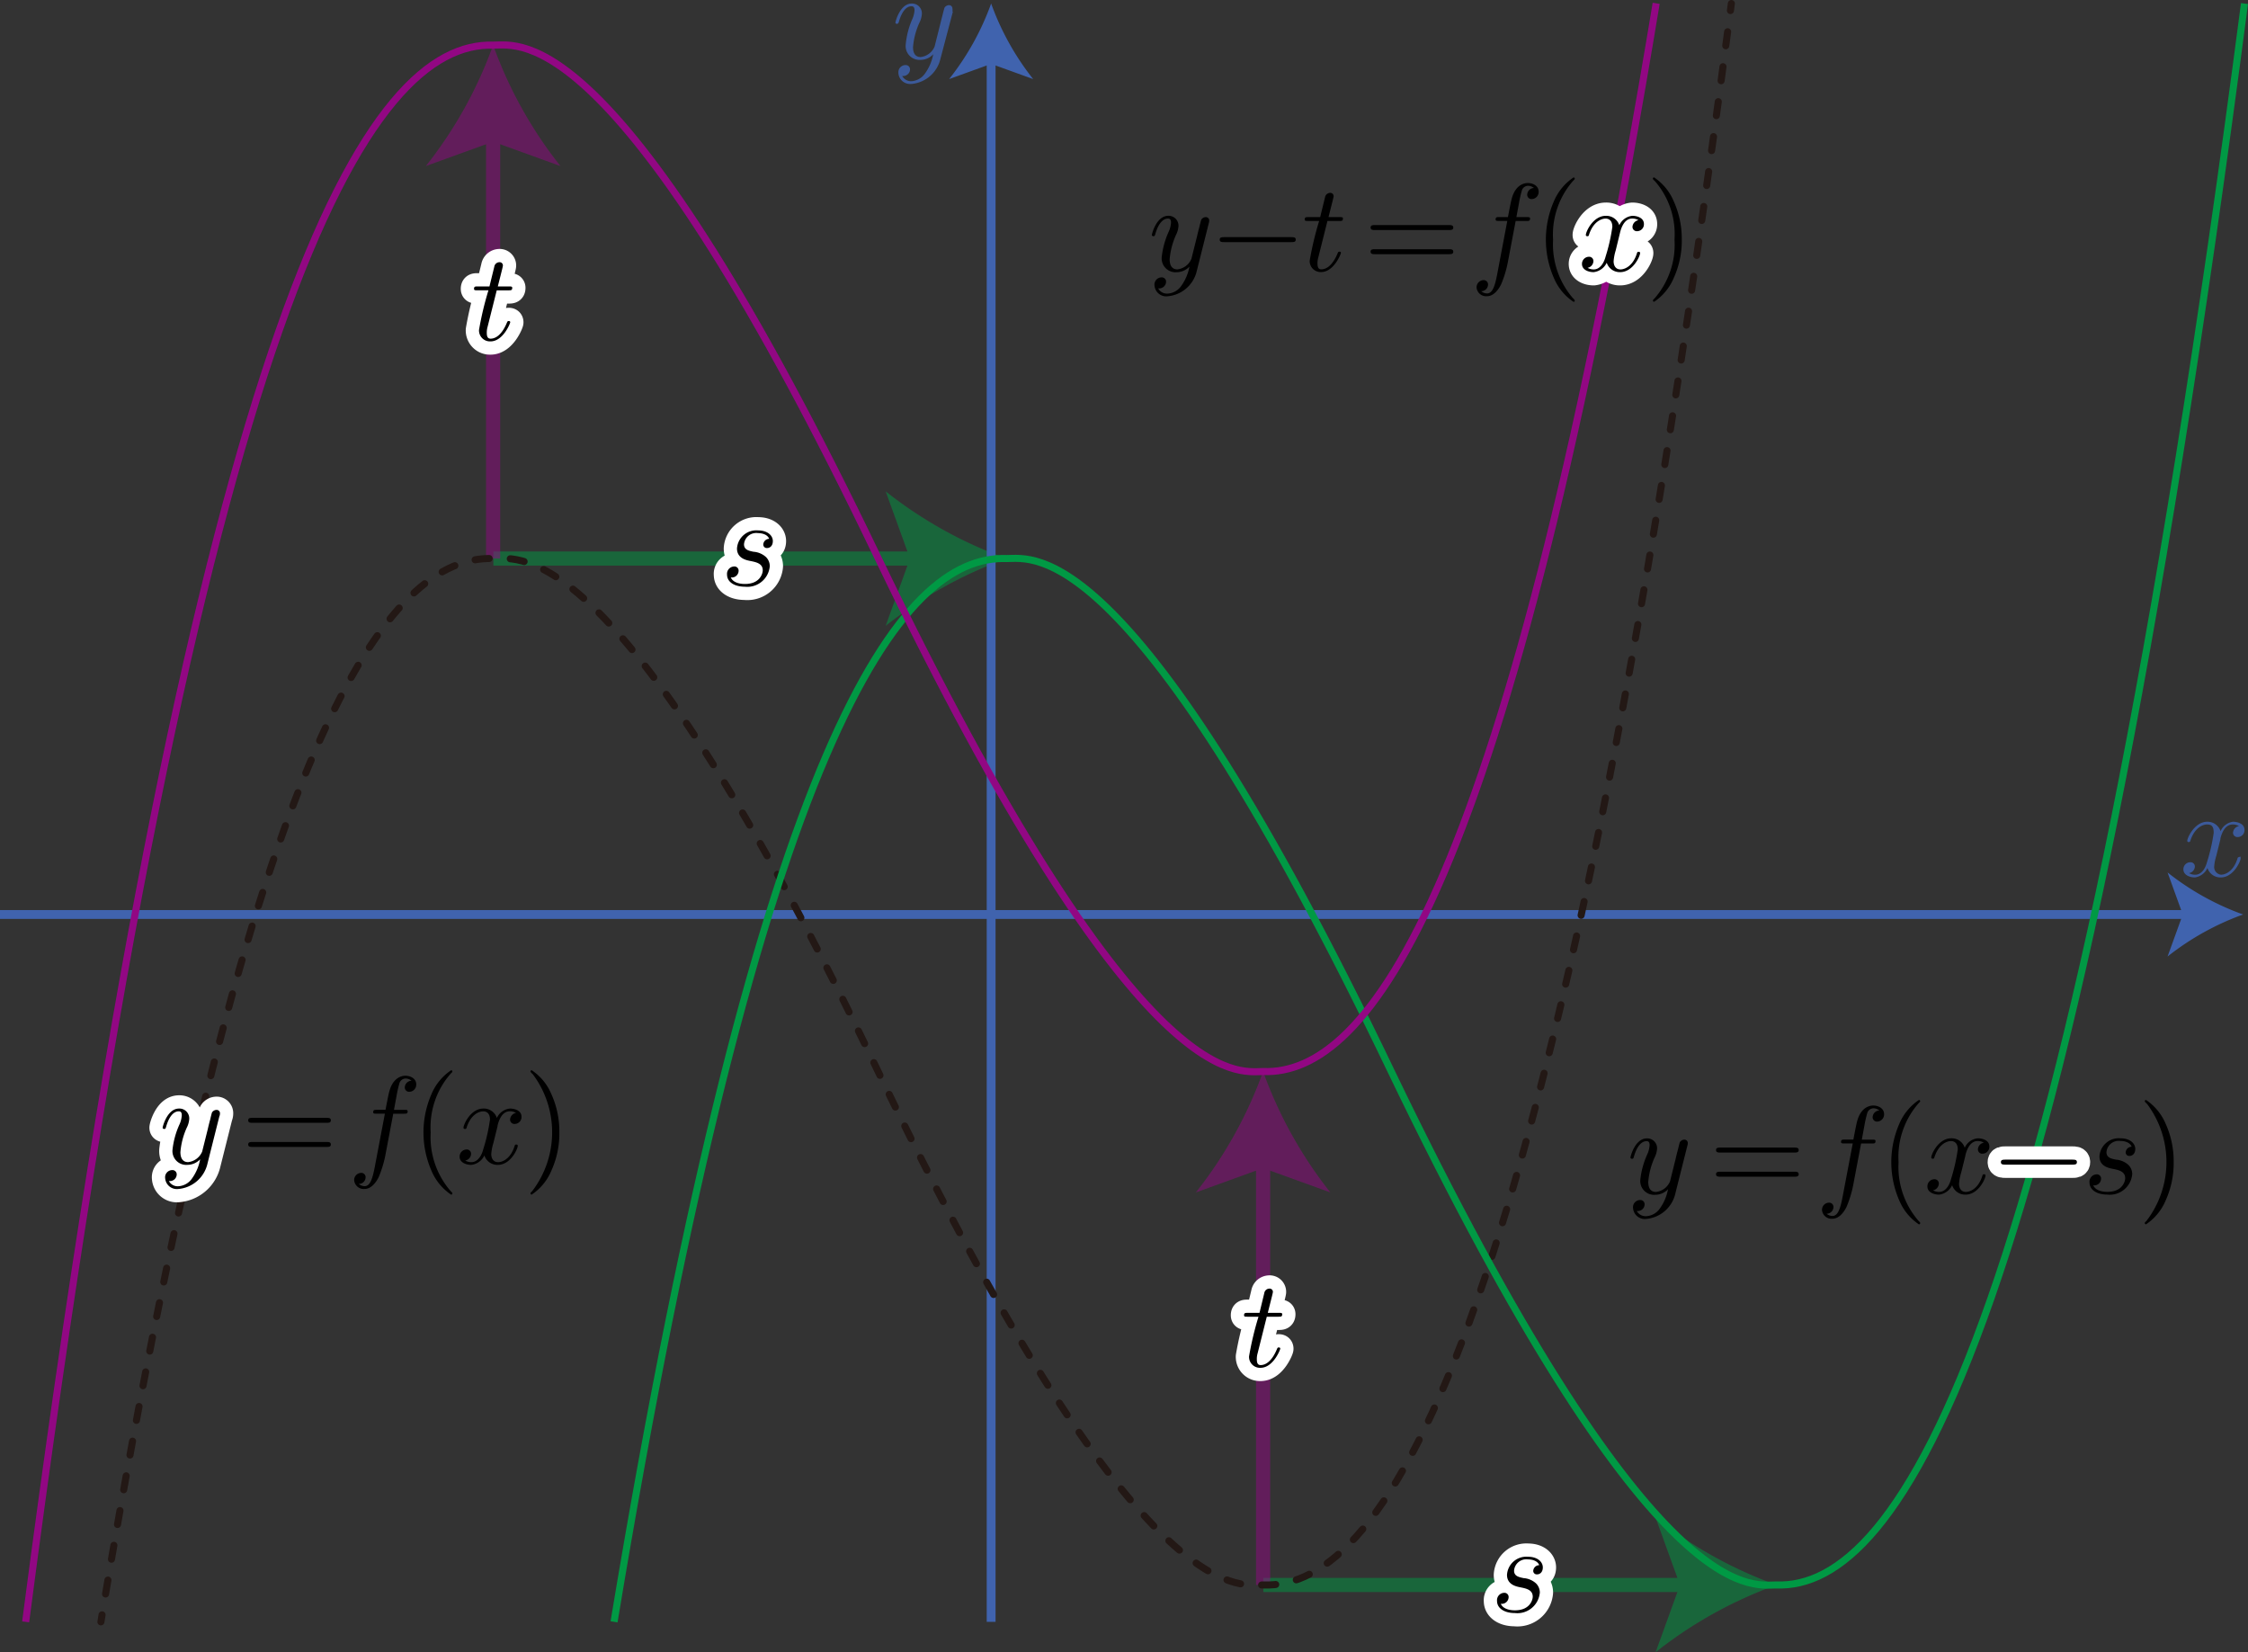 <svg xmlns="http://www.w3.org/2000/svg" viewBox="0 0 180.268 132.477"><rect x="0" y="0" width="180.268" height="132.477" fill="#333333" stroke="none"/><g id="レイヤー_2" data-name="レイヤー 2"><g id="Workplace"><g id="_1A_2_1_01" data-name="1A_2_1_01"><g opacity="0.5"><line x1="39.565" y1="44.786" x2="73.871" y2="44.786" fill="none" stroke="#094" stroke-miterlimit="10" stroke-width="1.134"/><path d="M80.714,44.786a34.27,34.27,0,0,0-9.691,5.393l1.95-5.393L71.023,39.4A34.216,34.216,0,0,0,80.714,44.786Z" fill="#094"/></g><g opacity="0.5"><line x1="39.544" y1="44.783" x2="39.544" y2="10.462" fill="none" stroke="#920783" stroke-miterlimit="10" stroke-width="1.134"/><path d="M39.544,3.619a34.289,34.289,0,0,0,5.393,9.692L39.544,11.36l-5.391,1.951A34.235,34.235,0,0,0,39.544,3.619Z" fill="#920783"/></g><path d="M61.685,43.205a.482.482,0,0,0-.478.45.281.281,0,0,0,.309.288c.219,0,.458-.169.458-.558,0-.449-.428-.856-1.186-.856A1.553,1.553,0,0,0,59.1,43.982c0,.781.739.929,1.028.99.518.1,1.037.208,1.037.759,0,.259-.23,1.093-1.426,1.093-.14,0-.908,0-1.137-.525a.547.547,0,0,0,.628-.529.335.335,0,0,0-.369-.349.592.592,0,0,0-.558.659c0,.568.568.963,1.426.963a1.805,1.805,0,0,0,2-1.654,1.029,1.029,0,0,0-.309-.727,1.659,1.659,0,0,0-1-.421c-.359-.079-.758-.147-.758-.6a.984.984,0,0,1,1.117-.895c.249,0,.748.068.9.456" fill="#fff" stroke="#fff" stroke-linecap="round" stroke-linejoin="round" stroke-width="2.126"/><path d="M61.685,43.205a.482.482,0,0,0-.478.45.281.281,0,0,0,.309.288c.219,0,.458-.169.458-.558,0-.449-.428-.856-1.186-.856A1.553,1.553,0,0,0,59.1,43.982c0,.781.739.929,1.028.99.518.1,1.037.208,1.037.759,0,.259-.23,1.093-1.426,1.093-.14,0-.908,0-1.137-.525a.547.547,0,0,0,.628-.529.335.335,0,0,0-.369-.349.592.592,0,0,0-.558.659c0,.568.568.963,1.426.963a1.805,1.805,0,0,0,2-1.654,1.029,1.029,0,0,0-.309-.727,1.659,1.659,0,0,0-1-.421c-.359-.079-.758-.147-.758-.6a.984.984,0,0,1,1.117-.895c.249,0,.748.068.9.456"/><path d="M39.839,23.279h.937c.2,0,.3,0,.3-.2,0-.112-.1-.112-.279-.112h-.877c.359-1.413.408-1.615.408-1.676a.26.26,0,0,0-.289-.266.421.421,0,0,0-.4.356l-.389,1.586h-.937c-.2,0-.3,0-.3.191,0,.119.079.119.279.119h.877a25.621,25.621,0,0,0-.757,3.18.879.879,0,0,0,.917.917c1.017,0,1.586-1.453,1.586-1.532,0-.1-.08-.1-.12-.1-.09,0-.1.029-.15.14-.429,1.036-.957,1.273-1.3,1.273-.21,0-.309-.129-.309-.456a1.589,1.589,0,0,1,.06-.479l.738-2.942" fill="#fff" stroke="#fff" stroke-linecap="round" stroke-linejoin="round" stroke-width="2.126"/><path d="M39.839,23.279h.937c.2,0,.3,0,.3-.2,0-.112-.1-.112-.279-.112h-.877c.359-1.413.408-1.615.408-1.676a.26.26,0,0,0-.289-.266.421.421,0,0,0-.4.356l-.389,1.586h-.937c-.2,0-.3,0-.3.191,0,.119.079.119.279.119h.877a25.621,25.621,0,0,0-.757,3.18.879.879,0,0,0,.917.917c1.017,0,1.586-1.453,1.586-1.532,0-.1-.08-.1-.12-.1-.09,0-.1.029-.15.14-.429,1.036-.957,1.273-1.3,1.273-.21,0-.309-.129-.309-.456a1.589,1.589,0,0,1,.06-.479l.738-2.942"/><g opacity="0.5"><line x1="101.309" y1="127.085" x2="135.616" y2="127.085" fill="none" stroke="#094" stroke-miterlimit="10" stroke-width="1.134"/><path d="M142.459,127.085a34.287,34.287,0,0,0-9.692,5.392l1.951-5.392-1.951-5.391A34.26,34.26,0,0,0,142.459,127.085Z" fill="#094"/></g><path d="M123.43,125.5a.482.482,0,0,0-.479.45.281.281,0,0,0,.309.287c.22,0,.459-.169.459-.557,0-.45-.429-.856-1.187-.856a1.552,1.552,0,0,0-1.685,1.453c0,.781.738.928,1.027.989.519.1,1.037.209,1.037.759,0,.259-.229,1.094-1.426,1.094-.14,0-.907,0-1.137-.525a.549.549,0,0,0,.629-.529.335.335,0,0,0-.369-.349.592.592,0,0,0-.559.658c0,.568.569.964,1.426.964a1.806,1.806,0,0,0,2.005-1.654,1.033,1.033,0,0,0-.309-.727,1.659,1.659,0,0,0-1-.421c-.359-.079-.757-.148-.757-.6a.984.984,0,0,1,1.116-.9c.25,0,.748.069.9.457" fill="#fff" stroke="#fff" stroke-linecap="round" stroke-linejoin="round" stroke-width="2.126"/><path d="M123.43,125.5a.482.482,0,0,0-.479.45.281.281,0,0,0,.309.287c.22,0,.459-.169.459-.557,0-.45-.429-.856-1.187-.856a1.552,1.552,0,0,0-1.685,1.453c0,.781.738.928,1.027.989.519.1,1.037.209,1.037.759,0,.259-.229,1.094-1.426,1.094-.14,0-.907,0-1.137-.525a.549.549,0,0,0,.629-.529.335.335,0,0,0-.369-.349.592.592,0,0,0-.559.658c0,.568.569.964,1.426.964a1.806,1.806,0,0,0,2.005-1.654,1.033,1.033,0,0,0-.309-.727,1.659,1.659,0,0,0-1-.421c-.359-.079-.757-.148-.757-.6a.984.984,0,0,1,1.116-.9c.25,0,.748.069.9.457"/><g opacity="0.5"><line x1="101.289" y1="127.082" x2="101.289" y2="92.761" fill="none" stroke="#920783" stroke-miterlimit="10" stroke-width="1.134"/><path d="M101.289,85.918a34.267,34.267,0,0,0,5.392,9.691l-5.392-1.95L95.9,95.609A34.24,34.24,0,0,0,101.289,85.918Z" fill="#920783"/></g><path d="M101.583,105.577h.938c.2,0,.3,0,.3-.2,0-.111-.1-.111-.279-.111h-.877c.359-1.414.409-1.615.409-1.676a.26.26,0,0,0-.29-.266.421.421,0,0,0-.4.356L101,105.268h-.938c-.2,0-.3,0-.3.191,0,.118.08.118.279.118h.878a25.938,25.938,0,0,0-.758,3.18.879.879,0,0,0,.918.917c1.017,0,1.585-1.453,1.585-1.532,0-.1-.08-.1-.12-.1-.089,0-.1.029-.149.141-.429,1.036-.957,1.273-1.3,1.273-.209,0-.309-.129-.309-.457a1.582,1.582,0,0,1,.06-.478l.738-2.943" fill="#fff" stroke="#fff" stroke-linecap="round" stroke-linejoin="round" stroke-width="2.126"/><path d="M101.583,105.577h.938c.2,0,.3,0,.3-.2,0-.111-.1-.111-.279-.111h-.877c.359-1.414.409-1.615.409-1.676a.26.26,0,0,0-.29-.266.421.421,0,0,0-.4.356L101,105.268h-.938c-.2,0-.3,0-.3.191,0,.118.08.118.279.118h.878a25.938,25.938,0,0,0-.758,3.18.879.879,0,0,0,.918.917c1.017,0,1.585-1.453,1.585-1.532,0-.1-.08-.1-.12-.1-.089,0-.1.029-.149.141-.429,1.036-.957,1.273-1.3,1.273-.209,0-.309-.129-.309-.457a1.582,1.582,0,0,1,.06-.478l.738-2.943"/><g id="軸"><path d="M178.046,67.277c.06-.26.29-1.17,1-1.17a.982.982,0,0,1,.5.13.579.579,0,0,0-.479.53.35.35,0,0,0,.348.351h.032a.551.551,0,0,0,.54-.56v-.01c0-.52-.589-.66-.919-.66a1.277,1.277,0,0,0-1,.76,1.1,1.1,0,0,0-1.071-.76c-1,0-1.6,1.28-1.6,1.53,0,.1.1.1.12.1a.123.123,0,0,0,.13-.11c.34-1.05,1-1.3,1.33-1.3s.54.09.54.67a14.254,14.254,0,0,1-.54,2.36c-.16.61-.51,1-.94,1a.947.947,0,0,1-.5-.13.559.559,0,0,0,.47-.53.34.34,0,0,0-.338-.342l-.032,0a.56.56,0,0,0-.55.569h0c0,.45.5.65.93.65a1.319,1.319,0,0,0,1-.76,1.092,1.092,0,0,0,1.07.76c1,0,1.59-1.28,1.59-1.53s-.09-.1-.12-.1a.118.118,0,0,0-.13.11c-.33,1.06-1,1.3-1.32,1.3a.613.613,0,0,1-.55-.65,3.84,3.84,0,0,1,.17-.87l.34-1.37" fill="#3c5a9a"/><line y1="73.326" x2="175.599" y2="73.326" fill="none" stroke="#4063ae" stroke-miterlimit="10" stroke-width="0.709"/><path d="M179.875,73.326a21.444,21.444,0,0,0-6.057,3.37l1.219-3.37-1.219-3.37A21.4,21.4,0,0,0,179.875,73.326Z" fill="#4063ae"/><path d="M76.376.914a.593.593,0,0,0,0-.23.27.27,0,0,0-.269-.271h-.021a.441.441,0,0,0-.35.21s-.1.36-.14.53-.14.53-.2.79l-.45,1.79a1.38,1.38,0,0,1-1.12.84c-.51,0-.61-.44-.61-.8a5.914,5.914,0,0,1,.51-1.95,1.8,1.8,0,0,0,.2-.72.79.79,0,0,0-.759-.82.434.434,0,0,0-.051,0c-.94,0-1.31,1.44-1.31,1.53s.1.1.12.1.11,0,.16-.18c.27-.94.67-1.23,1-1.23.08,0,.25,0,.25.32a2.087,2.087,0,0,1-.17.69,6.559,6.559,0,0,0-.54,2.1A1.111,1.111,0,0,0,73.659,4.8a1.161,1.161,0,0,0,.177,0,1.393,1.393,0,0,0,1-.45,3.837,3.837,0,0,1-.65,1.53,1.44,1.44,0,0,1-1.09.63.811.811,0,0,1-.75-.42.56.56,0,0,0,.43-.12.526.526,0,0,0,.2-.41.34.34,0,0,0-.338-.342l-.032,0a.57.57,0,0,0-.564.575c0,.022,0,.043,0,.065a.94.94,0,0,0,1,.874l.048,0a2.619,2.619,0,0,0,2.32-2l1-3.79" fill="#3c5a9a"/><line x1="79.48" y1="130.043" x2="79.48" y2="4.56" fill="none" stroke="#4063ae" stroke-miterlimit="10" stroke-width="0.709"/><path d="M79.48.283a21.436,21.436,0,0,0,3.37,6.058L79.48,5.122,76.11,6.341A21.387,21.387,0,0,0,79.48.283Z" fill="#4063ae"/></g><g id="y_f_x_" data-name="y=f(x)"><path d="M8.092,130.043l.093-.561" fill="none" stroke="#231815" stroke-linecap="round" stroke-linejoin="bevel" stroke-width="0.567"/><path d="M8.465,127.809c11.686-69.339,22.786-83.326,31.1-83.023,2.181,0,10.164-2.057,30.862,41.15,20.78,43.206,28.8,41.149,30.862,41.149,9.771.369,23.417-19.087,37.365-125.4" fill="none" stroke="#231815" stroke-linecap="round" stroke-linejoin="bevel" stroke-width="0.567" stroke-dasharray="1.131 1.697"/><path d="M138.764.847l.074-.564" fill="none" stroke="#231815" stroke-linecap="round" stroke-linejoin="bevel" stroke-width="0.567"/><path d="M17.6,89.494a.639.639,0,0,0,.04-.231.266.266,0,0,0-.289-.269A.439.439,0,0,0,17,89.2c-.02.051-.1.36-.139.54-.07.259-.14.529-.2.8l-.449,1.795a1.386,1.386,0,0,1-1.126.846c-.509,0-.619-.436-.619-.806a5.935,5.935,0,0,1,.509-1.953,1.807,1.807,0,0,0,.2-.72.789.789,0,0,0-.818-.816c-.947,0-1.316,1.446-1.316,1.536s.1.1.12.1c.1,0,.11-.018.159-.18.27-.935.669-1.234,1.008-1.234.079,0,.249,0,.249.317a2.074,2.074,0,0,1-.17.7,6.6,6.6,0,0,0-.578,2.1A1.11,1.11,0,0,0,15.043,93.4a1.415,1.415,0,0,0,1.007-.446A3.839,3.839,0,0,1,15.4,94.49a1.431,1.431,0,0,1-1.1.626.8.8,0,0,1-.758-.417.574.574,0,0,0,.429-.119.542.542,0,0,0,.2-.41.34.34,0,0,0-.369-.349.574.574,0,0,0-.558.647.941.941,0,0,0,1.057.867A2.628,2.628,0,0,0,16.638,93.3l.957-3.809" fill="#fff" stroke="#fff" stroke-linecap="round" stroke-linejoin="round" stroke-width="2.126"/><path d="M17.6,89.494a.639.639,0,0,0,.04-.231.266.266,0,0,0-.289-.269A.439.439,0,0,0,17,89.2c-.02.051-.1.36-.139.54-.07.259-.14.529-.2.8l-.449,1.795a1.386,1.386,0,0,1-1.126.846c-.509,0-.619-.436-.619-.806a5.935,5.935,0,0,1,.509-1.953,1.807,1.807,0,0,0,.2-.72.789.789,0,0,0-.818-.816c-.947,0-1.316,1.446-1.316,1.536s.1.1.12.1c.1,0,.11-.018.159-.18.27-.935.669-1.234,1.008-1.234.079,0,.249,0,.249.317a2.074,2.074,0,0,1-.17.7,6.6,6.6,0,0,0-.578,2.1A1.11,1.11,0,0,0,15.043,93.4a1.415,1.415,0,0,0,1.007-.446A3.839,3.839,0,0,1,15.4,94.49a1.431,1.431,0,0,1-1.1.626.8.8,0,0,1-.758-.417.574.574,0,0,0,.429-.119.542.542,0,0,0,.2-.41.34.34,0,0,0-.369-.349.574.574,0,0,0-.558.647.941.941,0,0,0,1.057.867A2.628,2.628,0,0,0,16.638,93.3l.957-3.809"/><path d="M26.193,90.03c.15,0,.339,0,.339-.2s-.189-.2-.329-.2H20.23c-.14,0-.329,0-.329.2s.189.2.339.2Zm.01,1.935c.14,0,.329,0,.329-.2s-.189-.2-.339-.2H20.24c-.15,0-.339,0-.339.2s.189.2.329.2H26.2"/><path d="M31.532,89.3h.858c.2,0,.3,0,.3-.2,0-.111-.1-.111-.269-.111h-.828l.21-1.137a9.236,9.236,0,0,1,.239-1.036.537.537,0,0,1,.469-.338.74.74,0,0,1,.488.176.555.555,0,0,0-.538.54.345.345,0,0,0,.369.349.572.572,0,0,0,.548-.6c0-.46-.458-.687-.867-.687-.339,0-.968.177-1.267,1.166-.06.208-.089.309-.329,1.565h-.688c-.189,0-.3,0-.3.19,0,.119.09.119.279.119h.658l-.747,3.939c-.18.967-.35,1.874-.868,1.874a.713.713,0,0,1-.479-.18.54.54,0,0,0,.549-.536.345.345,0,0,0-.369-.349.572.572,0,0,0-.549.6.768.768,0,0,0,.848.687c.548,0,.947-.586,1.127-.967a8.9,8.9,0,0,0,.558-1.9l.6-3.162"/><path d="M36.273,95.684c0-.029,0-.05-.17-.219A6.607,6.607,0,0,1,34.537,90.8a6.516,6.516,0,0,1,1.606-4.715c.13-.123.13-.141.13-.169a.09.09,0,0,0-.1-.1,4.332,4.332,0,0,0-1.586,1.942,7.687,7.687,0,0,0,.03,6.155,4.306,4.306,0,0,0,1.556,1.874.09.09,0,0,0,.1-.1"/><path d="M39.893,90.281c.06-.259.289-1.176.988-1.176a.976.976,0,0,1,.5.13.578.578,0,0,0-.479.536.347.347,0,0,0,.379.349.554.554,0,0,0,.539-.576c0-.522-.589-.658-.928-.658a1.293,1.293,0,0,0-1.047.755,1.1,1.1,0,0,0-1.077-.755c-1.037,0-1.6,1.284-1.6,1.536,0,.1.1.1.12.1.079,0,.109-.018.129-.108.339-1.058,1-1.306,1.336-1.306.19,0,.539.09.539.666a14.554,14.554,0,0,1-.539,2.374c-.159.618-.508,1.036-.947,1.036a.959.959,0,0,1-.5-.13.562.562,0,0,0,.469-.536.341.341,0,0,0-.369-.349.566.566,0,0,0-.548.579c0,.457.5.655.937.655a1.33,1.33,0,0,0,1.047-.755,1.1,1.1,0,0,0,1.077.755c1.027,0,1.6-1.284,1.6-1.532,0-.1-.09-.1-.12-.1-.09,0-.11.04-.13.108-.329,1.068-1.007,1.306-1.326,1.306-.389,0-.549-.317-.549-.655a3.941,3.941,0,0,1,.17-.878l.339-1.367"/><path d="M44.855,90.8a7.255,7.255,0,0,0-.658-3.111,4.292,4.292,0,0,0-1.556-1.874.094.094,0,0,0-.1.1c0,.028,0,.046.189.226a7.76,7.76,0,0,1-.059,9.374c-.13.119-.13.14-.13.169a.094.094,0,0,0,.1.1,4.322,4.322,0,0,0,1.586-1.946,7.22,7.22,0,0,0,.628-3.04"/></g><g id="y_f_x-s_" data-name="y=f(x-s)"><path d="M49.241,130.043C61.064,58.77,72.311,44.479,80.714,44.786c2.181,0,10.164-2.057,30.862,41.15h0c20.781,43.206,28.805,41.149,30.862,41.149,9.814.37,23.538-19.258,37.549-126.8" fill="none" stroke="#094" stroke-linejoin="bevel" stroke-width="0.567"/><path d="M166.2,93.382c.169,0,.349,0,.349-.2s-.18-.2-.349-.2h-5.4c-.17,0-.349,0-.349.2s.179.2.349.2h5.4" fill="#fff" stroke="#fff" stroke-linecap="round" stroke-linejoin="round" stroke-width="2.126"/><path d="M135.305,91.879a.639.639,0,0,0,.04-.231.267.267,0,0,0-.29-.269.439.439,0,0,0-.349.208c-.02.051-.1.36-.139.54-.07.259-.14.529-.2.8l-.448,1.8a1.39,1.39,0,0,1-1.127.846c-.509,0-.619-.436-.619-.806a5.935,5.935,0,0,1,.509-1.953,1.814,1.814,0,0,0,.2-.72.79.79,0,0,0-.818-.816c-.947,0-1.317,1.446-1.317,1.536s.1.1.12.1c.1,0,.11-.018.16-.18.269-.935.668-1.234,1.007-1.234.08,0,.249,0,.249.317a2.1,2.1,0,0,1-.169.7,6.578,6.578,0,0,0-.579,2.1,1.11,1.11,0,0,0,1.217,1.183,1.413,1.413,0,0,0,1.007-.446,3.825,3.825,0,0,1-.648,1.536,1.429,1.429,0,0,1-1.1.626.805.805,0,0,1-.758-.417.574.574,0,0,0,.429-.119.539.539,0,0,0,.2-.41.34.34,0,0,0-.369-.349.574.574,0,0,0-.558.647.942.942,0,0,0,1.057.867,2.628,2.628,0,0,0,2.333-2.032l.958-3.809"/><path d="M143.9,92.415c.15,0,.339,0,.339-.2s-.189-.2-.329-.2h-5.973c-.14,0-.329,0-.329.2s.189.2.339.2Zm.01,1.935c.14,0,.329,0,.329-.2s-.189-.2-.339-.2h-5.953c-.15,0-.339,0-.339.2s.189.2.329.2h5.973"/><path d="M149.242,91.688h.857c.2,0,.3,0,.3-.2,0-.111-.1-.111-.269-.111H149.3l.21-1.137a9.462,9.462,0,0,1,.239-1.036.538.538,0,0,1,.469-.338.74.74,0,0,1,.488.176.556.556,0,0,0-.538.54.345.345,0,0,0,.369.349.573.573,0,0,0,.549-.6c0-.46-.459-.687-.868-.687-.339,0-.967.177-1.267,1.166-.059.208-.089.309-.329,1.565h-.688c-.189,0-.3,0-.3.19,0,.119.09.119.279.119h.659l-.748,3.939c-.18.967-.35,1.874-.868,1.874a.713.713,0,0,1-.479-.18.54.54,0,0,0,.549-.536.345.345,0,0,0-.369-.349.572.572,0,0,0-.549.6.768.768,0,0,0,.848.687c.548,0,.947-.586,1.127-.967a8.9,8.9,0,0,0,.558-1.9l.6-3.162"/><path d="M153.982,98.069c0-.028,0-.05-.17-.219a6.606,6.606,0,0,1-1.565-4.666,6.52,6.52,0,0,1,1.6-4.715c.13-.123.13-.141.13-.169a.09.09,0,0,0-.1-.1,4.334,4.334,0,0,0-1.585,1.942,7.693,7.693,0,0,0,.029,6.155,4.313,4.313,0,0,0,1.556,1.874.09.09,0,0,0,.1-.1"/><path d="M157.6,92.666c.06-.259.29-1.176.988-1.176a.976.976,0,0,1,.5.13.577.577,0,0,0-.478.536.346.346,0,0,0,.379.349.554.554,0,0,0,.538-.576c0-.522-.588-.658-.928-.658a1.29,1.29,0,0,0-1.046.755,1.1,1.1,0,0,0-1.077-.755c-1.038,0-1.606,1.284-1.606,1.536,0,.1.1.1.12.1.08,0,.109-.018.129-.108.339-1.058,1-1.306,1.337-1.306.189,0,.538.09.538.666a14.5,14.5,0,0,1-.538,2.374c-.16.618-.509,1.036-.948,1.036a.954.954,0,0,1-.5-.13.562.562,0,0,0,.468-.536.341.341,0,0,0-.368-.349.567.567,0,0,0-.549.579c0,.457.5.655.937.655a1.326,1.326,0,0,0,1.047-.755,1.1,1.1,0,0,0,1.077.755c1.027,0,1.6-1.284,1.6-1.532,0-.1-.09-.1-.12-.1-.09,0-.109.04-.129.108-.33,1.068-1.008,1.306-1.327,1.306-.389,0-.548-.317-.548-.655a3.924,3.924,0,0,1,.169-.878l.339-1.367"/><path d="M166.2,93.382c.169,0,.349,0,.349-.2s-.18-.2-.349-.2h-5.4c-.17,0-.349,0-.349.2s.179.2.349.2h5.4"/><path d="M170.939,91.947a.482.482,0,0,0-.479.45.281.281,0,0,0,.309.287c.22,0,.459-.169.459-.557,0-.45-.429-.856-1.187-.856a1.552,1.552,0,0,0-1.685,1.453c0,.781.738.928,1.027.989.519.1,1.037.209,1.037.759,0,.259-.229,1.094-1.425,1.094-.14,0-.908,0-1.138-.525a.548.548,0,0,0,.629-.529.335.335,0,0,0-.369-.349.591.591,0,0,0-.558.658c0,.568.568.964,1.425.964a1.806,1.806,0,0,0,2-1.654,1.033,1.033,0,0,0-.309-.727,1.659,1.659,0,0,0-1-.421c-.359-.079-.757-.148-.757-.6a.984.984,0,0,1,1.116-.9c.25,0,.749.069.9.457"/><path d="M174.307,93.184a7.255,7.255,0,0,0-.658-3.111,4.292,4.292,0,0,0-1.556-1.874.094.094,0,0,0-.1.1c0,.028,0,.046.189.226a7.76,7.76,0,0,1-.059,9.374c-.13.119-.13.141-.13.169a.094.094,0,0,0,.1.1,4.322,4.322,0,0,0,1.586-1.946,7.22,7.22,0,0,0,.628-3.04"/></g><g id="y-t_f_x_" data-name="y-t=f(x)"><path d="M2.058,130.043C16.044,22.831,29.758,3.325,39.565,3.619c2.181,0,10.164-2.057,30.862,41.15h0c20.78,43.206,28.8,41.149,30.862,41.149,8.394.308,19.669-14.032,31.52-85.652" fill="none" stroke="#920783" stroke-linejoin="bevel" stroke-width="0.567"/><path d="M129.9,18.7c.06-.259.289-1.177.988-1.177a.976.976,0,0,1,.5.13.579.579,0,0,0-.479.536.347.347,0,0,0,.38.349.553.553,0,0,0,.538-.576c0-.521-.588-.658-.928-.658a1.292,1.292,0,0,0-1.046.755,1.1,1.1,0,0,0-1.077-.755c-1.038,0-1.606,1.284-1.606,1.536,0,.1.1.1.12.1.079,0,.109-.018.129-.108.339-1.057,1-1.306,1.336-1.306.19,0,.539.09.539.666a14.554,14.554,0,0,1-.539,2.374c-.159.619-.508,1.036-.947,1.036a.965.965,0,0,1-.5-.129.562.562,0,0,0,.469-.536.341.341,0,0,0-.369-.349.566.566,0,0,0-.548.579c0,.457.5.654.937.654a1.326,1.326,0,0,0,1.047-.755,1.1,1.1,0,0,0,1.077.755c1.027,0,1.6-1.284,1.6-1.532,0-.1-.09-.1-.12-.1-.09,0-.109.04-.13.108-.329,1.069-1.007,1.306-1.326,1.306-.389,0-.548-.317-.548-.655a3.918,3.918,0,0,1,.169-.877L129.9,18.7" fill="#fff" stroke="#fff" stroke-linecap="round" stroke-linejoin="round" stroke-width="2.126"/><path d="M96.927,17.91a.635.635,0,0,0,.04-.23.267.267,0,0,0-.289-.27.435.435,0,0,0-.349.209c-.02.05-.1.359-.14.539-.07.259-.14.529-.2.8l-.449,1.795a1.391,1.391,0,0,1-1.127.845c-.509,0-.618-.435-.618-.806a5.934,5.934,0,0,1,.508-1.953,1.814,1.814,0,0,0,.2-.719.79.79,0,0,0-.818-.817c-.947,0-1.316,1.446-1.316,1.536s.1.1.12.1c.1,0,.109-.018.159-.18.269-.935.668-1.234,1.007-1.234.08,0,.249,0,.249.317a2.074,2.074,0,0,1-.169.7,6.568,6.568,0,0,0-.578,2.1,1.11,1.11,0,0,0,1.216,1.183,1.413,1.413,0,0,0,1.007-.446,3.819,3.819,0,0,1-.648,1.536,1.425,1.425,0,0,1-1.1.626.8.8,0,0,1-.758-.417A.572.572,0,0,0,93.307,23a.539.539,0,0,0,.2-.41.34.34,0,0,0-.368-.349.575.575,0,0,0-.559.648.942.942,0,0,0,1.057.867,2.631,2.631,0,0,0,2.334-2.033l.957-3.809"/><path d="M103.558,19.414c.169,0,.349,0,.349-.2s-.18-.2-.349-.2h-5.4c-.17,0-.349,0-.349.2s.179.2.349.2h5.4"/><path d="M106.453,17.719h.938c.2,0,.3,0,.3-.2,0-.111-.1-.111-.279-.111h-.878c.359-1.414.409-1.615.409-1.676a.26.26,0,0,0-.289-.266.421.421,0,0,0-.4.356l-.389,1.586h-.938c-.2,0-.3,0-.3.191,0,.118.079.118.279.118h.877a25.938,25.938,0,0,0-.758,3.18.879.879,0,0,0,.918.917c1.017,0,1.585-1.453,1.585-1.532,0-.1-.08-.1-.119-.1-.09,0-.1.029-.15.141-.429,1.036-.957,1.273-1.3,1.273-.209,0-.308-.129-.308-.457a1.586,1.586,0,0,1,.059-.478l.738-2.943"/><path d="M116.2,18.446c.149,0,.339,0,.339-.2s-.19-.2-.329-.2h-5.974c-.139,0-.328,0-.328.2s.189.2.338.2Zm.01,1.935c.139,0,.329,0,.329-.2s-.19-.2-.339-.2h-5.954c-.149,0-.338,0-.338.2s.189.2.328.2h5.974"/><path d="M121.538,17.719h.858c.2,0,.3,0,.3-.2,0-.111-.1-.111-.269-.111H121.6l.21-1.137a9.287,9.287,0,0,1,.239-1.036.539.539,0,0,1,.469-.338.74.74,0,0,1,.488.176.556.556,0,0,0-.538.54.345.345,0,0,0,.369.349.571.571,0,0,0,.548-.6c0-.461-.458-.687-.867-.687-.339,0-.967.176-1.267,1.165-.059.209-.089.31-.329,1.565h-.688c-.189,0-.3,0-.3.191,0,.118.09.118.279.118h.658l-.747,3.939c-.18.968-.35,1.874-.868,1.874a.713.713,0,0,1-.479-.18.539.539,0,0,0,.549-.536.345.345,0,0,0-.369-.349.572.572,0,0,0-.549.6.768.768,0,0,0,.848.687c.548,0,.947-.587,1.127-.968a8.889,8.889,0,0,0,.558-1.9l.6-3.162"/><path d="M126.279,24.1c0-.029,0-.051-.17-.22a6.6,6.6,0,0,1-1.566-4.665,6.523,6.523,0,0,1,1.606-4.716c.13-.122.13-.14.13-.169a.09.09,0,0,0-.1-.1,4.331,4.331,0,0,0-1.586,1.943,7.685,7.685,0,0,0,.03,6.154,4.3,4.3,0,0,0,1.556,1.874.089.089,0,0,0,.1-.1"/><path d="M129.9,18.7c.06-.259.289-1.177.988-1.177a.976.976,0,0,1,.5.13.579.579,0,0,0-.479.536.347.347,0,0,0,.38.349.553.553,0,0,0,.538-.576c0-.521-.588-.658-.928-.658a1.292,1.292,0,0,0-1.046.755,1.1,1.1,0,0,0-1.077-.755c-1.038,0-1.606,1.284-1.606,1.536,0,.1.1.1.12.1.079,0,.109-.018.129-.108.339-1.057,1-1.306,1.336-1.306.19,0,.539.09.539.666a14.554,14.554,0,0,1-.539,2.374c-.159.619-.508,1.036-.947,1.036a.965.965,0,0,1-.5-.129.562.562,0,0,0,.469-.536.341.341,0,0,0-.369-.349.566.566,0,0,0-.548.579c0,.457.5.654.937.654a1.326,1.326,0,0,0,1.047-.755,1.1,1.1,0,0,0,1.077.755c1.027,0,1.6-1.284,1.6-1.532,0-.1-.09-.1-.12-.1-.09,0-.109.04-.13.108-.329,1.069-1.007,1.306-1.326,1.306-.389,0-.548-.317-.548-.655a3.918,3.918,0,0,1,.169-.877L129.9,18.7"/><path d="M134.861,19.216A7.259,7.259,0,0,0,134.2,16.1a4.3,4.3,0,0,0-1.556-1.874.094.094,0,0,0-.1.1c0,.029,0,.047.189.226a6.478,6.478,0,0,1,1.546,4.659,6.538,6.538,0,0,1-1.6,4.716c-.13.118-.13.14-.13.169a.094.094,0,0,0,.1.1,4.322,4.322,0,0,0,1.586-1.946,7.216,7.216,0,0,0,.628-3.039"/></g></g></g></g></svg>
